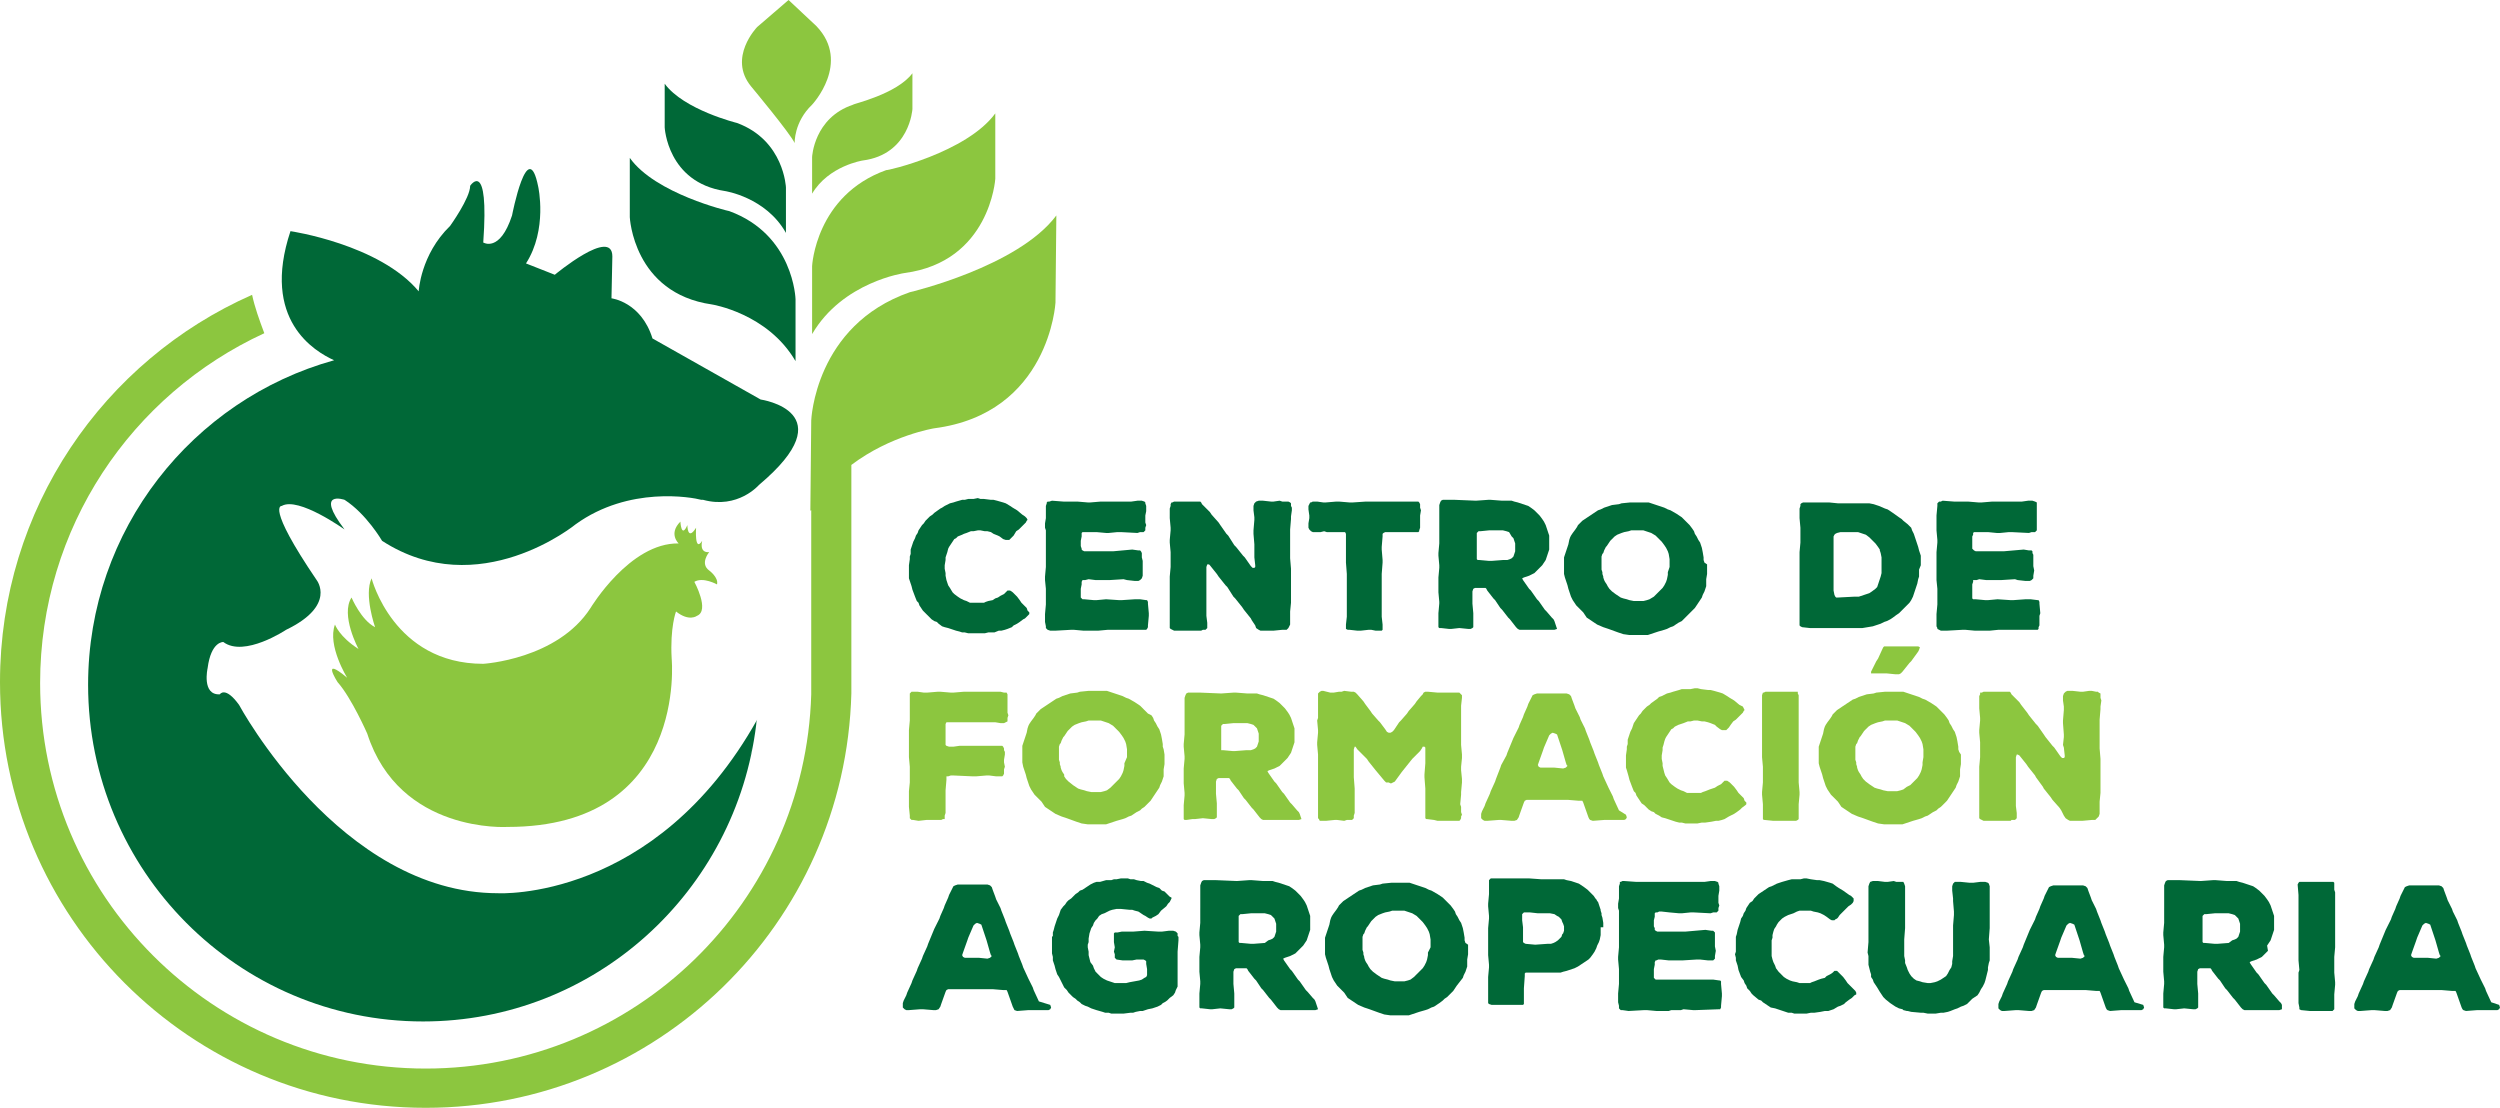 <?xml version="1.0" encoding="utf-8"?>
<!-- Generator: Adobe Illustrator 21.0.0, SVG Export Plug-In . SVG Version: 6.00 Build 0)  -->
<svg version="1.1" id="Layer_1" xmlns="http://www.w3.org/2000/svg" xmlns:xlink="http://www.w3.org/1999/xlink" x="0px" y="0px"
	 viewBox="0 0 286.6 127" style="enable-background:new 0 0 286.6 127;" xml:space="preserve">
<style type="text/css">
	.st0{clip-path:url(#SVGID_2_);fill:#006837;}
	.st1{clip-path:url(#SVGID_2_);fill:#8CC63F;}
</style>
<g>
	<defs>
		<rect id="SVGID_1_" y="0" width="286.6" height="127"/>
	</defs>
	<clipPath id="SVGID_2_">
		<use xlink:href="#SVGID_1_"  style="overflow:visible;"/>
	</clipPath>
	<path class="st0" d="M76.2,9.6l0,5c0,0,0.3,6.3,6.9,7.3c0,0,4.7,0.7,7,4.8l0-5.2c0,0-0.2-5.4-5.6-7.4C84.5,14.1,78.4,12.6,76.2,9.6
		"/>
	<path class="st1" d="M104.6,8.4l0,4.1c0,0-0.3,5.2-5.7,5.9c0,0-3.9,0.6-5.8,3.8l0-4.2c0,0,0.2-4.5,4.7-6
		C97.8,11.9,102.8,10.8,104.6,8.4"/>
	<path class="st1" d="M114.1,13l0,7.5c0,0-0.6,9.5-10.4,10.8c0,0-7.1,1-10.6,7l0-7.8c0,0,0.4-8.1,8.5-11
		C101.6,19.6,110.8,17.5,114.1,13"/>
	<path class="st0" d="M72.2,18.1l0,6.8c0,0,0.4,8.7,9.4,10c0,0,6.4,1,9.6,6.5l0-7.1c0,0-0.2-7.4-7.6-10.1
		C83.5,24.2,75.1,22.2,72.2,18.1"/>
	<path class="st1" d="M91.1,16.4c0,0-0.1-2.4,2-4.4c0,0,4.5-4.8,0.5-9l-3.2-3l-3.6,3.1c0,0-3.4,3.5-0.7,6.8
		C86.1,9.9,90.6,15.3,91.1,16.4"/>
	<polygon class="st0" points="118,70.4 117.9,70.5 117.5,70.9 117.3,71 116.9,71.3 116.6,71.5 116.2,71.7 116,71.9 115.5,72.1 
		115.2,72.2 114.8,72.3 114.5,72.3 114,72.5 113.3,72.5 112.9,72.6 112.4,72.6 111.3,72.6 111,72.6 110.6,72.5 110.3,72.5 110,72.4 
		109.6,72.3 108.7,72 108.3,71.9 108,71.8 107.6,71.5 107.4,71.3 107.1,71.2 106.8,71 106.3,70.5 106.1,70.3 105.8,70 105.6,69.7 
		105.4,69.4 105.3,69.1 105.1,68.9 104.9,68.4 104.6,67.6 104.5,67.2 104.3,66.6 104.2,66.3 104.2,65.8 104.2,65.5 104.2,65.1 
		104.2,64.8 104.3,64.1 104.3,63.8 104.4,63.5 104.4,63 104.5,62.7 104.6,62.4 104.7,62.1 104.9,61.7 105,61.4 105.2,61.1 
		105.3,60.8 105.5,60.5 105.7,60.2 105.9,60 106.1,59.7 106.4,59.4 106.6,59.2 106.9,59 107.1,58.8 107.8,58.3 108,58.2 108.3,58 
		108.9,57.7 109.3,57.6 109.6,57.5 110.3,57.3 110.6,57.3 111,57.2 111.6,57.2 112.1,57.1 112.4,57.2 112.8,57.2 113.6,57.3 
		113.9,57.3 114.3,57.4 115,57.6 115.3,57.7 115.8,58 116.1,58.2 116.6,58.5 117.2,59 117.5,59.2 117.6,59.3 117.7,59.4 117.8,59.6 
		117.7,59.7 117.6,59.9 117.4,60.1 117.2,60.3 117,60.5 116.8,60.7 116.5,60.9 116.2,61.4 116,61.6 115.9,61.7 115.7,61.9 
		115.5,61.9 115.4,61.9 115.3,61.9 115,61.8 114.6,61.5 114.4,61.4 113.9,61.2 113.6,61 113.2,60.9 112.9,60.9 112.4,60.8 
		112.1,60.8 111.6,60.9 111.3,60.9 110.8,61.1 110.5,61.2 110.3,61.3 109.8,61.5 109.6,61.7 109.4,61.8 109.2,62.1 109,62.4 
		108.8,62.7 108.7,62.9 108.6,63.3 108.5,63.6 108.4,63.9 108.4,64.2 108.3,64.8 108.3,65.2 108.4,65.7 108.4,66 108.5,66.5 
		108.6,66.8 108.7,67.1 108.9,67.4 109.2,67.9 109.4,68.1 109.8,68.4 110.1,68.6 110.5,68.8 110.8,68.9 111.2,69.1 111.6,69.1 
		112.1,69.1 112.5,69.1 112.8,69.1 113,69 113.3,68.9 113.8,68.8 114.1,68.6 114.4,68.5 114.7,68.3 115.1,68.1 115.3,67.9 
		115.5,67.7 115.7,67.7 115.8,67.7 116.1,67.9 116.3,68.1 116.4,68.2 116.6,68.4 116.9,68.8 117.1,69.1 117.7,69.7 117.8,70 
		117.9,70.1 118,70.2 	"/>
	<polygon class="st0" points="131.7,70.3 131.7,70.6 131.6,71.7 131.6,71.9 131.5,72.1 131.4,72.2 128.7,72.2 128.4,72.2 
		127.3,72.2 127,72.2 125.9,72.3 125.6,72.3 124.2,72.3 123.1,72.2 122.8,72.2 121,72.3 120.4,72.3 120.1,72.2 120,72.1 119.9,72 
		119.9,71.8 119.8,71.3 119.8,71 119.8,70.7 119.8,70.4 119.9,69.3 119.9,68.9 119.9,67.9 119.9,67.5 119.8,66.5 119.8,66.1 
		119.9,65 119.9,63.3 119.9,62.2 119.9,61.9 119.9,60.8 119.8,60.5 119.8,60 119.9,59.4 119.9,59.1 119.9,58 120,57.7 120,57.6 
		120.1,57.5 120.3,57.5 120.6,57.4 121.9,57.5 123.1,57.5 123.5,57.5 124.7,57.6 125,57.6 126.2,57.5 126.6,57.5 129.3,57.5 
		129.7,57.5 130.4,57.4 130.9,57.4 131.2,57.5 131.3,57.6 131.3,57.7 131.4,58 131.4,58.6 131.3,59.1 131.3,59.4 131.3,59.9 
		131.4,60.2 131.3,60.5 131.3,60.8 131.2,60.9 131.1,61 130.9,61 130.7,61 130.4,61.1 128.5,61 128.1,61 127.1,61.1 126.8,61.1 
		125.7,61 124.8,61 124.5,61 124.3,61 124.1,61 124,61.1 124,61.3 124,61.5 123.9,62 123.9,62.3 123.9,62.6 124,62.9 124,63 
		124.1,63.1 124.3,63.2 125,63.2 125.6,63.2 127.6,63.2 129.8,63 130.5,63.1 130.7,63.1 130.8,63.2 130.9,63.4 130.9,63.6 
		130.9,63.9 131,64.3 131,64.9 131,65.4 131,66 130.9,66.3 130.8,66.4 130.7,66.5 130.5,66.6 130.1,66.6 129.2,66.5 128.8,66.4 
		127.2,66.5 125.9,66.5 125.6,66.5 124.8,66.4 124.4,66.5 124.2,66.5 124.1,66.5 124,66.7 124,67 123.9,67.5 123.9,67.8 123.9,68.3 
		123.9,68.5 124,68.6 124.1,68.7 124.3,68.7 125.4,68.8 125.7,68.8 126.8,68.7 128.3,68.8 128.6,68.8 130.1,68.7 130.4,68.7 
		130.7,68.7 131.4,68.8 131.5,68.8 131.6,69 131.6,69.2 	"/>
	<polygon class="st0" points="147.9,60.7 147.9,61 147.9,64 148,65.2 148,65.6 148,68.2 148,68.6 148,68.8 148,69.1 147.9,70.1 
		147.9,71.3 147.9,71.6 147.8,71.8 147.7,72 147.5,72.2 147.3,72.2 147,72.2 146,72.3 145.6,72.3 145.1,72.3 144.8,72.3 144.5,72.3 
		144.3,72.2 144,72 143.9,71.7 143.5,71.1 143.4,70.9 142.6,69.9 142.4,69.6 141.6,68.6 141.4,68.4 140.7,67.3 140.5,67.1 
		139.7,66.1 139.5,65.8 138.7,64.8 138.6,64.7 138.4,64.7 138.3,65 138.3,66 138.3,66.3 138.3,67.4 138.3,67.7 138.3,68.8 
		138.3,69.1 138.3,70.3 138.3,70.6 138.4,71.4 138.4,71.8 138.4,72 138.2,72.2 138.1,72.2 137.9,72.2 137.7,72.3 137.3,72.3 
		136.4,72.3 136.1,72.3 135.2,72.3 134.9,72.3 134.6,72.3 134.4,72.2 134.2,72.1 134.1,72 134.1,71.8 134.1,71.7 134.1,71.3 
		134.1,70.7 134.1,70.3 134.1,69.3 134.1,68.9 134.1,66.5 134.1,66.1 134.2,65 134.2,64.7 134.2,63.3 134.1,62.2 134.1,61.9 
		134.2,60.8 134.2,60.5 134.1,59.4 134.1,59.1 134.1,58.6 134.1,58.3 134.2,58 134.2,57.8 134.3,57.6 134.4,57.6 134.6,57.5 
		135.2,57.5 135.8,57.5 137.4,57.5 137.6,57.5 137.7,57.6 137.8,57.8 138.7,58.7 138.9,59 139.7,59.9 139.9,60.2 140.6,61.2 
		140.8,61.4 141.5,62.5 141.7,62.7 142.5,63.7 142.7,63.9 143.4,64.9 143.6,65.1 143.8,65.1 143.9,65 143.9,64.8 143.8,63.9 
		143.8,63.6 143.8,62.7 143.8,62.4 143.7,61.2 143.7,60.8 143.8,59.6 143.8,59.3 143.7,58.5 143.7,58 143.8,57.7 143.9,57.6 
		144,57.5 144.3,57.4 144.4,57.4 144.8,57.4 145.7,57.5 146,57.5 146.7,57.4 147,57.5 147.5,57.5 147.7,57.5 147.9,57.6 148,57.7 
		148,58 148.1,58.2 148.1,58.5 148,59.2 148,59.5 	"/>
	<polygon class="st0" points="162.8,59.1 162.8,59.4 162.8,60 162.8,60.4 162.8,60.5 162.7,60.8 162.7,60.9 162.6,61 162.3,61 
		162,61 161.4,61 161.1,61 160.1,61 159.8,61 159.3,61 159,61 158.8,61 158.6,61.1 158.5,61.2 158.5,61.5 158.4,62.7 158.4,63 
		158.5,64.2 158.5,64.5 158.4,65.8 158.4,66.1 158.4,67.3 158.4,69.2 158.4,70.4 158.4,70.7 158.5,71.6 158.5,71.9 158.5,72.2 
		158.4,72.3 158.1,72.3 157.7,72.3 157.2,72.2 156.9,72.2 156,72.3 155.6,72.3 154.7,72.2 154.5,72.2 154.3,72.1 154.3,71.9 
		154.3,71.6 154.4,70.7 154.4,70.4 154.4,68.8 154.4,67.6 154.4,67.3 154.4,66.1 154.4,65.8 154.3,64.5 154.3,64.2 154.3,62.7 
		154.3,61.5 154.3,61.2 154.2,61 154,61 153.7,61 153.1,61 152.7,61 152.1,61 151.8,60.9 151.4,61 151,61 150.7,61 150.5,61 
		150.3,60.9 150.2,60.8 150.1,60.7 150,60.5 150,60.4 150,60 150.1,59.4 150.1,59.1 150,58.4 150,58 150.1,57.8 150.2,57.6 
		150.3,57.6 150.5,57.5 151,57.5 151.7,57.6 152,57.6 153.2,57.5 153.5,57.5 154.7,57.6 155.1,57.6 156.6,57.5 157.8,57.5 
		158.1,57.5 159.6,57.5 161.1,57.5 161.8,57.5 162.2,57.5 162.3,57.5 162.6,57.5 162.7,57.6 162.8,57.8 162.8,58 162.8,58.2 
		162.9,58.5 	"/>
	<path class="st0" d="M178.5,72.1l-0.3,0.1h-1.4l-1.1,0h-0.3l-0.9,0h-0.3l-0.2-0.1l-0.2-0.2l-0.7-0.9l-0.2-0.2l-0.7-0.9l-0.2-0.2
		l-0.6-0.9l-0.2-0.2l-0.7-0.9l-0.1-0.2l-0.1-0.1l-0.2,0l-0.7,0l-0.3,0l-0.2,0.1l-0.1,0.3l0,1.1l0,0.3l0.1,1.1l0,0.3l0,0.5v0.3l0,0.3
		l0,0.2l-0.1,0.1l-0.2,0.1h-0.3l-1-0.1l-0.9,0.1h-0.3l-0.9-0.1l-0.2,0l-0.1-0.1l0-0.2l0-0.3l0-0.3l0-0.5l0-0.3l0.1-1.1V69l-0.1-1.1
		l0-0.3l0-1.1v-0.3l0.1-1.1v-0.3l-0.1-1.1v-0.3l0.1-1.1v-0.3l0-1.1v-0.3l0-1.1V59l0-0.7l0-0.3l0-0.1l0.1-0.3l0.1-0.2l0.2-0.1l0.2,0
		l0.3,0l0.9,0l2.4,0.1l1.4-0.1h0.3l1.3,0.1h0.8l0.3,0l0.3,0.1l0.4,0.1l0.3,0.1l0.3,0.1l0.3,0.1l0.3,0.1l0.3,0.2l0.4,0.3l0.2,0.2
		l0.2,0.2l0.2,0.2l0.3,0.4l0.2,0.3l0.2,0.4l0.1,0.3l0.1,0.3l0.1,0.3l0.1,0.3l0,0.3l0,0.4v0.3l0,0.3l0,0.3l-0.1,0.3l-0.1,0.3
		l-0.1,0.3l-0.1,0.3l-0.2,0.3l-0.2,0.3l-0.2,0.2l-0.2,0.2l-0.3,0.3l-0.2,0.2l-0.4,0.2l-0.2,0.1l-0.3,0.1l-0.3,0.1l-0.2,0.1l0.1,0.2
		l0.7,1l0.2,0.2l0.7,1l0.2,0.2l0.7,1l0.2,0.2l0.6,0.7l0.2,0.2l0.1,0.2L178.5,72.1z M172.8,64.2l0.3-0.1l0.2-0.1l0.2-0.2l0.1-0.3
		l0.1-0.3l0-0.3l0-0.3l0-0.3l-0.1-0.3l-0.1-0.3l-0.2-0.2L173,61l-0.3-0.1l-0.4-0.1l-0.3,0l-1,0h-0.3l-1,0.1l-0.2,0l-0.1,0.1
		l-0.1,0.1l0,0.2l0,0.5l0,0.3l0,0.3l0,0.3l0,1.1l0,0.2l0,0.1l0.1,0.1l0.2,0l1.1,0.1h0.3l1.3-0.1L172.8,64.2z"/>
	<path class="st0" d="M195.7,64.7l0,0.3l0,0.5l0,0.3l-0.1,0.6l0,0.5l0,0.3l-0.1,0.3l-0.1,0.3l-0.2,0.4l-0.1,0.3l-0.6,0.9l-0.2,0.3
		L194,70l-0.2,0.2l-0.3,0.3l-0.2,0.2L193,71l-0.2,0.2l-0.4,0.2l-0.3,0.2l-0.3,0.2l-0.3,0.1l-0.4,0.2l-0.3,0.1l-0.7,0.2l-0.3,0.1
		l-0.3,0.1l-0.3,0.1l-0.3,0.1l-0.3,0h-1.1l-0.7,0l-0.7-0.1l-0.3-0.1l-0.3-0.1l-1.1-0.4l-0.3-0.1l-0.3-0.1l-0.7-0.3l-0.3-0.2
		l-0.3-0.2l-0.3-0.2l-0.3-0.2l-0.2-0.3l-0.2-0.3l-0.6-0.6l-0.2-0.2l-0.2-0.3l-0.2-0.3l-0.2-0.4l-0.3-0.9l-0.1-0.4l-0.1-0.3l-0.1-0.3
		l-0.1-0.3l-0.1-0.4l0-0.3l0-0.3v-0.3l0-0.3l0-0.4l0-0.3l0.1-0.3l0.1-0.3l0.1-0.3l0.1-0.3l0.1-0.3l0.1-0.5l0.1-0.3l0.1-0.2l0.2-0.3
		l0.3-0.4l0.2-0.3l0.1-0.2l0.2-0.2l0.3-0.3l0.3-0.2l0.3-0.2l0.6-0.4l0.3-0.2l0.3-0.2l0.3-0.1l0.4-0.2l0.3-0.1l0.3-0.1l0.3-0.1
		l0.8-0.1l0.3-0.1l1-0.1l0.7,0l0.6,0l0.5,0l0.3,0l0.3,0.1l0.3,0.1l0.3,0.1l0.3,0.1l0.3,0.1l0.3,0.1l0.4,0.2l0.3,0.1l0.7,0.4l0.3,0.2
		l0.3,0.2l0.3,0.3l0.2,0.2l0.2,0.2l0.2,0.2l0.3,0.4l0.2,0.3l0.1,0.3l0.2,0.3l0.2,0.4l0.2,0.3l0.1,0.3l0.1,0.3l0.1,0.5l0.1,0.6l0,0.3
		l0.1,0.3L195.7,64.7z M191.4,65v-0.3l0-0.3l0-0.3l-0.1-0.6l-0.1-0.3l-0.2-0.4l-0.2-0.3l-0.3-0.4l-0.2-0.2l-0.3-0.3l-0.2-0.2
		l-0.5-0.3l-0.3-0.1l-0.3-0.1l-0.3-0.1l-0.7,0l-0.3,0l-0.4,0l-0.3,0.1l-0.5,0.1l-0.3,0.1l-0.5,0.2l-0.3,0.2l-0.3,0.3l-0.2,0.2
		l-0.2,0.3l-0.2,0.3l-0.1,0.1l-0.2,0.4l-0.1,0.3l-0.1,0.1l-0.1,0.3l0,0.3l0,0.3l0,0.3V65l0,0.3l0.1,0.3l0,0.2l0.1,0.3l0,0.1l0.1,0.3
		l0.1,0.2l0.2,0.3l0.1,0.2l0.2,0.3l0.1,0.1l0.2,0.2l0.4,0.3l0.3,0.2l0.3,0.2l0.3,0.1l0.4,0.1l0.3,0.1l0.5,0.1l0.3,0l0.5,0l0.3,0
		l0.4-0.1l0.3-0.1l0.5-0.3l0.2-0.2l0.3-0.3l0.2-0.2l0.3-0.3l0.2-0.3l0.2-0.4l0.1-0.3l0.1-0.5l0-0.3L191.4,65z"/>
	<path class="st0" d="M220,65.3l0,0.3l0,0.5l-0.1,0.3l-0.1,0.5l-0.1,0.3l-0.1,0.3l-0.1,0.3l-0.1,0.3l-0.1,0.3l-0.2,0.4l-0.2,0.3
		l-0.3,0.3l-0.2,0.2l-0.3,0.3l-0.4,0.4l-0.3,0.2l-0.4,0.3l-0.3,0.2l-0.4,0.2l-0.3,0.1l-0.4,0.2l-0.3,0.1l-0.3,0.1l-0.3,0.1l-1.2,0.2
		l-0.3,0l-0.4,0h-0.3l-0.7,0l-0.5,0h-0.3l-0.7,0l-0.5,0l-0.3,0l-0.3,0h-1.4l-0.3,0l-0.9-0.1l-0.2-0.1l-0.1-0.1l0-0.2l0-0.3l0-0.2
		l0-0.6v-0.3l0-0.5v-0.3l0-0.3v-0.3l0-1.1v-0.3l0-1.1l0-0.3l0-0.4l0-0.3l0-0.3v-0.3l0-0.5l0-0.3v-0.2l0-0.3l0.1-1.1v-0.3l0-1.1v-0.3
		l-0.1-1.1v-0.8l0-0.3l0.1-0.3l0-0.2l0.1-0.1l0.2-0.1l0.3,0l0.3,0l0.3,0l1.8,0h0.3l1,0.1l0.2,0h0.4l0.9,0l0.3,0h0.3l0.5,0l0.7,0
		l0.3,0l0.5,0.1l0.3,0.1l0.3,0.1l0.7,0.3l0.3,0.1l0.3,0.2l0.3,0.2l0.7,0.5l0.3,0.2l0.2,0.2l0.5,0.4l0.2,0.2l0.2,0.2l0.1,0.3l0.2,0.4
		l0.1,0.3l0.1,0.3l0.1,0.3l0.1,0.3l0.1,0.3l0.1,0.4l0.1,0.3l0.1,0.3l0,0.3l0,0.5l0,0.3L220,65.3z M215.3,67l0.1-0.3l0.1-0.3l0.1-0.3
		l0.1-0.4l0-0.3l0-0.5v-0.7l0-0.3l-0.1-0.5l-0.1-0.3l0-0.1l-0.2-0.3l-0.3-0.4l-0.1-0.1l-0.2-0.2l-0.2-0.2l-0.2-0.2l-0.4-0.3
		l-0.3-0.1l-0.3-0.1L213,61l-0.5,0l-0.3,0h-0.5l-0.4,0l-0.3,0l-0.4,0.1l-0.2,0.1l-0.1,0.1l-0.1,0.2l0,0.2l0,0.3l0,0.6l0,0.3l0,0.4
		l0,0.3l0,0.3v0.3l0,0.4v1l0,0.3l0,0.3l0,0.4v0.3l0,0.5l0,0.3l0.1,0.5l0.1,0.2l0.1,0.1l0.2,0l1.9-0.1l0.5,0l0.3-0.1l0.3-0.1l0.3-0.1
		l0.3-0.1l0.3-0.2l0.4-0.3l0.2-0.2L215.3,67z"/>
	<polygon class="st0" points="233.9,70.3 233.8,70.6 233.8,71.7 233.7,71.9 233.7,72.1 233.6,72.2 230.9,72.2 230.6,72.2 
		229.5,72.2 229.1,72.2 228.1,72.3 227.8,72.3 226.4,72.3 225.3,72.2 225,72.2 223.2,72.3 222.5,72.3 222.3,72.2 222.1,72.1 
		222.1,72 222,71.8 222,71.3 222,71 222,70.7 222,70.4 222.1,69.3 222.1,68.9 222.1,67.9 222.1,67.5 222,66.5 222,66.1 222,65 
		222,63.3 222.1,62.2 222.1,61.9 222,60.8 222,60.5 222,60 222,59.4 222,59.1 222.1,58 222.1,57.7 222.2,57.6 222.3,57.5 
		222.5,57.5 222.7,57.4 224,57.5 225.3,57.5 225.6,57.5 226.8,57.6 227.2,57.6 228.4,57.5 228.7,57.5 231.5,57.5 231.8,57.5 
		232.5,57.4 233,57.4 233.3,57.5 233.5,57.6 233.5,57.7 233.5,58 233.5,58.6 233.5,59.1 233.5,59.4 233.5,59.9 233.5,60.2 
		233.5,60.5 233.5,60.8 233.4,60.9 233.3,61 233,61 232.9,61 232.6,61.1 230.6,61 230.3,61 229.3,61.1 228.9,61.1 227.9,61 227,61 
		226.7,61 226.5,61 226.3,61 226.2,61.1 226.2,61.3 226.1,61.5 226.1,62 226.1,62.3 226.1,62.6 226.1,62.9 226.2,63 226.3,63.1 
		226.5,63.2 227.1,63.2 227.8,63.2 229.7,63.2 232,63 232.6,63.1 232.9,63.1 233,63.2 233,63.4 233.1,63.6 233.1,63.9 233.1,64.3 
		233.1,64.9 233.2,65.4 233.1,66 233.1,66.3 233,66.4 232.9,66.5 232.7,66.6 232.2,66.6 231.3,66.5 231,66.4 229.4,66.5 228.1,66.5 
		227.7,66.5 226.9,66.4 226.6,66.5 226.3,66.5 226.2,66.5 226.2,66.7 226.1,67 226.1,67.5 226.1,67.8 226.1,68.3 226.1,68.5 
		226.1,68.6 226.2,68.7 226.5,68.7 227.6,68.8 227.9,68.8 229,68.7 230.5,68.8 230.8,68.8 232.2,68.7 232.5,68.7 232.8,68.7 
		233.6,68.8 233.7,68.8 233.8,69 233.8,69.2 	"/>
	<polygon class="st1" points="115.5,81.7 115.6,82 115.5,82.3 115.5,82.6 115.5,82.7 115.3,82.8 115.1,82.9 114.7,82.9 114.1,82.8 
		113.7,82.8 112.4,82.8 110.1,82.8 109.2,82.8 108.7,82.8 108.5,82.8 108.4,83 108.4,83.3 108.4,85.1 108.4,85.3 108.4,85.4 
		108.5,85.5 108.8,85.6 109.3,85.6 110,85.5 110.3,85.5 111.5,85.5 113.1,85.5 113.4,85.5 114.2,85.5 114.7,85.5 114.9,85.5 
		115,85.6 115.1,85.8 115.1,86 115.2,86.2 115.2,86.5 115.1,87.1 115.1,87.4 115.2,87.9 115.1,88.2 115.1,88.5 115.1,88.7 115,88.9 
		114.9,89 114.7,89 114.2,89 113.4,88.9 113.1,88.9 111.9,89 111.5,89 109.3,88.9 109,88.9 108.7,89 108.5,89 108.5,89.2 
		108.5,89.4 108.4,90.6 108.4,90.9 108.4,92.1 108.4,92.4 108.4,92.8 108.4,93.2 108.3,93.5 108.3,93.8 108.3,93.9 108.1,93.9 
		107.9,94 107.6,94 107.2,94 106.5,94 106.2,94 105.3,94.1 104.7,94 104.5,94 104.4,93.9 104.3,93.8 104.3,93.5 104.2,92.5 
		104.2,92.1 104.2,91.1 104.2,90.7 104.3,89.7 104.3,89.3 104.3,88.2 104.3,87.9 104.2,86.8 104.2,86.5 104.2,85.4 104.2,83.7 
		104.3,82.6 104.3,80.9 104.3,79.8 104.3,79.5 104.4,79.4 104.5,79.3 104.7,79.3 105.2,79.3 105.9,79.4 106.3,79.4 107.5,79.3 
		107.8,79.3 109,79.4 109.3,79.4 110.5,79.3 110.8,79.3 112,79.3 112.4,79.3 113.6,79.3 113.9,79.3 114.4,79.3 114.7,79.3 
		115.1,79.4 115.3,79.4 115.4,79.4 115.5,79.6 115.5,79.8 115.5,80 115.5,80.3 115.5,80.9 115.5,81.2 	"/>
	<path class="st1" d="M133.5,86.5l0,0.3l0,0.5l0,0.3l-0.1,0.6l0,0.5l0,0.3l-0.1,0.3l-0.1,0.3l-0.2,0.4l-0.1,0.3l-0.6,0.9l-0.2,0.3
		l-0.2,0.3l-0.2,0.2l-0.3,0.3l-0.2,0.2l-0.3,0.2l-0.2,0.2l-0.4,0.2l-0.3,0.2l-0.3,0.2l-0.3,0.1l-0.4,0.2l-0.3,0.1l-0.7,0.2l-0.3,0.1
		l-0.3,0.1l-0.3,0.1l-0.3,0.1l-0.3,0h-1.1l-0.7,0l-0.7-0.1l-0.3-0.1l-0.3-0.1l-1.1-0.4l-0.3-0.1l-0.3-0.1l-0.7-0.3l-0.3-0.2
		l-0.3-0.2l-0.3-0.2l-0.3-0.2l-0.2-0.3l-0.2-0.3l-0.6-0.6l-0.2-0.2l-0.2-0.3l-0.2-0.3l-0.2-0.4l-0.3-0.9l-0.1-0.4l-0.1-0.3l-0.1-0.3
		l-0.1-0.3l-0.1-0.5l0-0.3l0-0.3v-0.3l0-0.3l0-0.4l0-0.3l0.1-0.3l0.1-0.3l0.1-0.3l0.1-0.3l0.1-0.3l0.1-0.5l0.1-0.3l0.1-0.2l0.2-0.3
		l0.3-0.4l0.2-0.3l0.1-0.2l0.2-0.2l0.3-0.3l0.3-0.2l0.3-0.2l0.6-0.4l0.3-0.2l0.3-0.2l0.3-0.1l0.4-0.2l0.3-0.1l0.3-0.1l0.3-0.1
		l0.8-0.1l0.3-0.1l1-0.1l0.7,0l0.6,0l0.5,0l0.3,0l0.3,0.1l0.3,0.1l0.3,0.1l0.3,0.1l0.3,0.1l0.3,0.1l0.4,0.2l0.3,0.1l0.7,0.4l0.3,0.2
		l0.3,0.2l0.3,0.3l0.2,0.2l0.2,0.2l0.2,0.2L132,82l0.2,0.3l0.1,0.3l0.2,0.3l0.2,0.4l0.2,0.3l0.1,0.3l0.1,0.3l0.1,0.5l0.1,0.6l0,0.3
		l0.1,0.3L133.5,86.5z M129.2,86.8v-0.3l0-0.3l0-0.3l-0.1-0.6l-0.1-0.3l-0.2-0.4l-0.2-0.3l-0.3-0.4l-0.2-0.2l-0.3-0.3l-0.2-0.2
		l-0.5-0.3l-0.3-0.1l-0.3-0.1l-0.3-0.1l-0.7,0l-0.3,0l-0.4,0l-0.3,0.1l-0.5,0.1l-0.3,0.1l-0.5,0.2l-0.3,0.2l-0.3,0.3l-0.2,0.2
		l-0.2,0.3l-0.2,0.3l-0.1,0.1l-0.2,0.4l-0.1,0.3l-0.1,0.1l-0.1,0.3l0,0.3l0,0.3l0,0.3v0.3l0,0.3l0.1,0.3l0,0.2l0.1,0.3l0,0.1
		l0.1,0.3l0.1,0.2l0.2,0.3L122,89l0.2,0.3l0.1,0.1l0.2,0.2L123,90l0.3,0.2l0.3,0.2l0.3,0.1l0.4,0.1l0.3,0.1l0.5,0.1l0.3,0l0.5,0
		l0.3,0l0.4-0.1l0.3-0.1l0.4-0.3l0.2-0.2l0.3-0.3l0.2-0.2l0.3-0.3l0.2-0.3l0.2-0.4l0.1-0.3l0.1-0.5l0-0.3L129.2,86.8z"/>
	<path class="st1" d="M149.2,93.9l-0.3,0.1h-1.4l-1.1,0H146l-0.9,0h-0.3l-0.2-0.1l-0.2-0.2l-0.7-0.9l-0.2-0.2l-0.7-0.9l-0.2-0.2
		l-0.6-0.9l-0.2-0.2l-0.7-0.9l-0.1-0.2l-0.1-0.1l-0.2,0l-0.7,0l-0.3,0l-0.2,0.1l-0.1,0.3l0,1.1l0,0.3l0.1,1.1l0,0.3l0,0.5v0.3l0,0.3
		l0,0.2l-0.1,0.1l-0.2,0.1h-0.3l-1-0.1l-0.9,0.1h-0.3L136,94l-0.2,0l-0.1-0.1l0-0.2l0-0.3l0-0.3l0-0.5l0-0.3l0.1-1.1v-0.3l-0.1-1.1
		l0-0.3l0-1.1v-0.3l0.1-1.1v-0.3l-0.1-1.1v-0.3l0.1-1.1v-0.3l0-1.1v-0.3l0-1.1v-0.3l0-0.7l0-0.3l0-0.1l0.1-0.3l0.1-0.2l0.2-0.1
		l0.2,0l0.3,0l0.9,0l2.4,0.1l1.4-0.1h0.3l1.3,0.1h0.8l0.3,0l0.3,0.1l0.4,0.1l0.3,0.1l0.3,0.1l0.3,0.1l0.3,0.1l0.3,0.2l0.4,0.3
		l0.2,0.2l0.2,0.2l0.2,0.2l0.3,0.4l0.2,0.3l0.2,0.4l0.1,0.3l0.1,0.3l0.1,0.3l0.1,0.3l0,0.3l0,0.4v0.3l0,0.3l0,0.3l-0.1,0.3l-0.1,0.3
		l-0.1,0.3l-0.1,0.3l-0.2,0.3l-0.2,0.3l-0.2,0.2l-0.2,0.2l-0.3,0.3l-0.2,0.2l-0.4,0.2l-0.2,0.1l-0.3,0.1l-0.3,0.1l-0.2,0.1l0.1,0.2
		l0.7,1l0.2,0.2l0.7,1l0.2,0.2l0.7,1l0.2,0.2l0.6,0.7l0.2,0.2l0.1,0.2L149.2,93.9z M143.4,86l0.3-0.1l0.2-0.1l0.2-0.2l0.1-0.3
		l0.1-0.3l0-0.3l0-0.3l0-0.3l-0.1-0.3l-0.1-0.3l-0.2-0.2l-0.2-0.2l-0.3-0.1l-0.4-0.1l-0.3,0l-1,0h-0.3l-1,0.1l-0.2,0l-0.1,0.1
		l-0.1,0.1l0,0.2l0,0.5l0,0.3l0,0.3l0,0.3l0,1.1l0,0.2l0,0.1L140,86l0.2,0l1.1,0.1h0.3l1.3-0.1L143.4,86z"/>
	<polygon class="st1" points="167.4,92.2 167.5,92.5 167.5,93.1 167.6,93.4 167.5,93.6 167.5,93.8 167.4,94 167.3,94.1 167.1,94.1 
		166.8,94.1 166.4,94.1 165.6,94.1 165.3,94.1 164.8,94.1 164.4,94 163.6,93.9 163.5,93.9 163.4,93.8 163.4,93.6 163.4,93.3 
		163.4,93 163.4,92.3 163.4,90.4 163.3,89.1 163.3,88.8 163.4,87.5 163.4,85.9 163.4,85.7 163.3,85.6 163.1,85.6 163,85.8 
		162.8,86.1 161.9,87 160.7,88.5 159.9,89.6 159.7,89.7 159.5,89.8 159.4,89.8 159.2,89.7 158.9,89.7 158.7,89.5 157.7,88.3 
		156.9,87.3 156.7,87 155.6,85.9 155.4,85.6 155.3,85.6 155.2,85.9 155.2,87.1 155.2,87.5 155.2,88.8 155.2,89.1 155.3,90.4 
		155.3,90.7 155.3,92 155.3,92.3 155.3,92.9 155.3,93.2 155.2,93.5 155.2,93.8 155.1,93.9 155,94 154.4,94 154.1,94.1 153.3,94 
		153,94 152,94.1 151.5,94.1 151.3,94.1 151.2,93.9 151.1,93.8 151.1,93.6 151.1,93.1 151.1,92.5 151.1,89.3 151.1,88.3 151.1,87.9 
		151.1,86.9 151.1,86.5 151,85.4 151,85.1 151.1,84 151.1,83.7 151,82.6 151.1,82.3 151.1,81.2 151.1,80.9 151.1,80.1 151.1,79.8 
		151.1,79.5 151.2,79.4 151.3,79.3 151.5,79.2 151.7,79.2 152.1,79.3 152.5,79.4 152.9,79.4 153.5,79.3 153.8,79.3 154.1,79.2 
		154.9,79.3 155.2,79.3 155.4,79.4 155.6,79.6 156.3,80.4 156.5,80.7 157.1,81.5 157.3,81.8 158,82.6 158.2,82.8 158.8,83.6 
		159,83.9 159.2,84 159.4,84 159.6,83.9 159.8,83.7 160.4,82.8 160.6,82.6 161.3,81.8 161.5,81.5 162.2,80.7 162.4,80.4 162.9,79.8 
		163.1,79.6 163.2,79.4 163.4,79.3 163.7,79.3 164.8,79.4 165.7,79.4 166.1,79.4 166.7,79.4 167,79.4 167.3,79.4 167.4,79.5 
		167.5,79.6 167.6,79.7 167.6,80 167.5,80.9 167.5,81.2 167.5,82.3 167.5,82.6 167.5,83.7 167.5,84 167.5,85.1 167.5,85.4 
		167.6,86.5 167.6,86.9 167.5,87.9 167.5,88.3 167.6,89.3 167.6,89.7 167.5,90.8 167.5,91.1 	"/>
	<path class="st1" d="M186.4,93.4l0.1,0.3l-0.1,0.2l-0.2,0.1l-0.3,0h-0.3l-0.5,0l-0.3,0h-0.9l-1.3,0.1l-0.3-0.1l-0.1-0.1l-0.1-0.2
		l-0.6-1.7l-0.1-0.2l-0.2,0l-0.2,0l-1.2-0.1h-0.3l-1.5,0l-1.2,0h-0.3l-0.3,0h-0.9l-0.3,0l-0.2,0.1l-0.1,0.2l-0.5,1.4l-0.1,0.3
		l-0.2,0.3l-0.3,0.1h-0.3l-1.2-0.1h-0.3l-1.3,0.1l-0.3,0l-0.2-0.1l-0.2-0.2l0-0.3l0-0.2l0.1-0.3l0.3-0.6l0.1-0.3l0.5-1.1l0.1-0.3
		l0.5-1.1l0.1-0.3L172,88l0.1-0.3l0.6-1.1l0.1-0.3l0.7-1.7l0.6-1.2l0.1-0.3l0.4-0.9l0.1-0.3l0.4-0.9l0.1-0.3l0.4-0.8l0.1-0.2
		l0.2-0.1l0.3-0.1l0.9,0h1.6l0.9,0l0.3,0.1l0.2,0.2l0.1,0.3l0.3,0.8l0.1,0.3l0.5,1l0.1,0.3l0.5,1l0.1,0.3l0.4,1l0.1,0.3l0.4,1
		l0.1,0.3l0.4,1l0.1,0.3l0.4,1l0.1,0.3l0.6,1.3l0.5,1l0.1,0.3l0.6,1.3L186.4,93.4z M179.6,87.7l-0.1-0.3l-0.4-1.4l-0.1-0.3l-0.4-1.2
		l-0.1-0.3l-0.2-0.1L178,84l-0.2,0.1l-0.2,0.2l-0.6,1.4l-0.1,0.3l-0.5,1.4l-0.1,0.3l0.1,0.2l0.2,0.1l0.3,0h1.3l1,0.1l0.3-0.1
		l0.2-0.2L179.6,87.7z"/>
	<polygon class="st1" points="200.2,92.2 200.1,92.3 199.7,92.6 199.5,92.8 199.1,93.1 198.8,93.3 198.4,93.5 198.2,93.6 
		197.7,93.9 197.4,94 197,94.1 196.7,94.1 196.2,94.2 195.5,94.3 195.1,94.3 194.6,94.4 193.5,94.4 193.2,94.4 192.8,94.3 
		192.5,94.3 192.1,94.2 191.8,94.1 190.9,93.8 190.5,93.7 190.2,93.5 189.8,93.3 189.6,93.1 189.3,93 189,92.8 188.5,92.3 
		188.2,92.1 188,91.8 187.8,91.5 187.6,91.2 187.5,90.9 187.3,90.7 187.1,90.2 186.8,89.4 186.7,89 186.5,88.3 186.4,88 186.4,87.6 
		186.4,87.3 186.4,86.9 186.4,86.6 186.5,85.9 186.5,85.6 186.6,85.3 186.6,84.8 186.7,84.5 186.8,84.2 186.9,83.9 187.1,83.5 
		187.2,83.2 187.3,82.9 187.5,82.6 187.7,82.3 187.9,82 188.1,81.8 188.3,81.5 188.6,81.2 188.8,81 189.1,80.8 189.3,80.6 190,80.1 
		190.2,79.9 190.5,79.8 191.1,79.5 191.5,79.4 191.8,79.3 192.5,79.1 192.8,79 193.2,79 193.8,79 194.3,78.9 194.6,78.9 195,79 
		195.8,79.1 196.1,79.1 196.5,79.2 197.2,79.4 197.5,79.5 198,79.8 198.3,80 198.8,80.3 199.4,80.8 199.6,80.9 199.8,81 199.9,81.2 
		200,81.4 199.9,81.5 199.8,81.7 199.6,81.9 199.4,82.1 199.2,82.3 199,82.5 198.7,82.7 198.4,83.1 198.2,83.4 198.1,83.5 
		197.9,83.7 197.7,83.7 197.6,83.7 197.4,83.7 197.2,83.6 196.8,83.3 196.6,83.1 196.1,82.9 195.8,82.8 195.4,82.7 195.1,82.7 
		194.6,82.6 194.2,82.6 193.8,82.7 193.5,82.7 193,82.9 192.7,83 192.4,83.1 192,83.3 191.8,83.5 191.6,83.6 191.4,83.9 191.2,84.2 
		191,84.5 190.9,84.7 190.8,85 190.7,85.4 190.6,85.7 190.6,86 190.5,86.6 190.5,87 190.6,87.5 190.6,87.8 190.7,88.2 190.8,88.6 
		190.9,88.9 191.1,89.2 191.4,89.7 191.6,89.9 192,90.2 192.3,90.4 192.7,90.6 193,90.7 193.4,90.9 193.8,90.9 194.2,90.9 
		194.7,90.9 195,90.9 195.2,90.8 195.5,90.7 196,90.5 196.3,90.4 196.6,90.3 196.9,90.1 197.3,89.9 197.5,89.7 197.7,89.5 
		197.9,89.5 198,89.5 198.3,89.7 198.5,89.9 198.6,90 198.8,90.2 199.1,90.6 199.3,90.9 199.9,91.5 200,91.8 200.1,91.9 200.2,92 	
		"/>
	<polygon class="st1" points="206.3,90.8 206.3,91.1 206.2,92.2 206.2,92.6 206.2,93.7 206.2,93.9 206.1,94 205.9,94.1 205.6,94.1 
		204.6,94.1 203.3,94.1 202.3,94 202.2,94 202.1,93.9 202.1,93.7 202.1,93.2 202.1,92.9 202.1,92.5 202.1,92.2 202,91.1 202,90.8 
		202.1,89.7 202.1,89.4 202.1,88.3 202.1,87.9 202,86.8 202,85.1 202,84 202,83.6 202,82.5 202,80.8 202,79.7 202.1,79.4 
		202.2,79.4 202.4,79.3 202.5,79.3 202.9,79.3 203.3,79.3 203.7,79.3 204.6,79.3 205.9,79.3 206.1,79.3 206.1,79.5 206.2,79.7 
		206.2,80.2 206.2,80.5 206.2,82.5 206.2,83.6 206.2,84 206.2,85.1 206.2,85.4 206.2,86.5 206.2,86.8 206.2,87.9 206.2,89.7 	"/>
	<path class="st1" d="M224.8,86.5l0,0.3l0,0.5l0,0.3l-0.1,0.6l0,0.5l0,0.3l-0.1,0.3l-0.1,0.3l-0.2,0.4l-0.1,0.3l-0.6,0.9l-0.2,0.3
		l-0.2,0.3l-0.2,0.2l-0.3,0.3l-0.2,0.2l-0.3,0.2l-0.2,0.2l-0.4,0.2l-0.3,0.2l-0.3,0.2l-0.3,0.1l-0.4,0.2l-0.3,0.1l-0.7,0.2l-0.3,0.1
		l-0.3,0.1l-0.3,0.1l-0.3,0.1l-0.3,0h-1.1l-0.7,0l-0.7-0.1l-0.3-0.1l-0.3-0.1l-1.1-0.4l-0.3-0.1l-0.3-0.1l-0.7-0.3l-0.3-0.2
		l-0.3-0.2l-0.3-0.2l-0.3-0.2l-0.2-0.3l-0.2-0.3l-0.6-0.6l-0.2-0.2l-0.2-0.3l-0.2-0.3l-0.2-0.4l-0.3-0.9l-0.1-0.4l-0.1-0.3l-0.1-0.3
		l-0.1-0.3l-0.1-0.4l0-0.3l0-0.3v-0.3l0-0.3l0-0.4l0-0.3l0.1-0.3l0.1-0.3l0.1-0.3l0.1-0.3l0.1-0.3l0.1-0.5l0.1-0.3l0.1-0.2l0.2-0.3
		l0.3-0.4l0.2-0.3l0.1-0.2l0.2-0.2l0.3-0.3l0.3-0.2l0.3-0.2l0.6-0.4l0.3-0.2l0.3-0.2l0.3-0.1l0.4-0.2l0.3-0.1l0.3-0.1l0.3-0.1
		l0.8-0.1l0.3-0.1l1-0.1l0.7,0l0.6,0l0.5,0l0.3,0l0.3,0.1l0.3,0.1l0.3,0.1l0.3,0.1l0.3,0.1l0.3,0.1l0.4,0.2l0.3,0.1l0.7,0.4l0.3,0.2
		l0.3,0.2l0.3,0.3l0.2,0.2l0.2,0.2l0.2,0.2l0.3,0.4l0.2,0.3l0.1,0.3l0.2,0.3l0.2,0.4l0.2,0.3l0.1,0.3l0.1,0.3l0.1,0.5l0.1,0.6l0,0.3
		l0.1,0.3L224.8,86.5z M220.5,86.8v-0.3l0-0.3l0-0.3l-0.1-0.6l-0.1-0.3l-0.2-0.4l-0.2-0.3l-0.3-0.4l-0.2-0.2l-0.3-0.3l-0.2-0.2
		l-0.5-0.3l-0.3-0.1l-0.3-0.1l-0.3-0.1l-0.7,0l-0.3,0l-0.4,0l-0.3,0.1l-0.5,0.1l-0.3,0.1l-0.5,0.2l-0.3,0.2l-0.3,0.3l-0.2,0.2
		l-0.2,0.3l-0.2,0.3l-0.1,0.1l-0.2,0.4l-0.1,0.3l-0.1,0.1l-0.1,0.3l0,0.3l0,0.3l0,0.3v0.3l0,0.3l0.1,0.3l0,0.2l0.1,0.3l0,0.1
		l0.1,0.3l0.1,0.2l0.2,0.3l0.1,0.2l0.2,0.3l0.1,0.1l0.2,0.2l0.4,0.3l0.3,0.2l0.3,0.2l0.3,0.1l0.4,0.1l0.3,0.1l0.5,0.1l0.3,0l0.5,0
		l0.3,0l0.4-0.1l0.3-0.1l0.4-0.3L219,90l0.3-0.3l0.2-0.2l0.3-0.3l0.2-0.3l0.2-0.4l0.1-0.3l0.1-0.5l0-0.3L220.5,86.8z M220,74.5
		l-0.1,0.2l-0.8,1.1l-0.2,0.2l-0.8,1l-0.2,0.2l-0.2,0.1l-0.2,0l-0.2,0l-1-0.1h-1.5l-0.2,0l-0.1,0l0-0.1v-0.1l0.6-1.2l0.2-0.3
		l0.5-1.1l0.1-0.2l0.1-0.1h0.2l0.2,0h0.3l0.5,0h0.3l1,0h0.3l0.5,0l0.6,0l0.2,0.1L220,74.5z"/>
	<polygon class="st1" points="240.7,82.5 240.7,82.8 240.7,85.8 240.8,87 240.8,87.3 240.8,90 240.8,90.4 240.8,90.5 240.8,90.9 
		240.7,91.9 240.7,93.1 240.7,93.3 240.6,93.6 240.4,93.8 240.2,94 240.1,94 239.8,94 238.7,94.1 238.4,94.1 237.9,94.1 237.6,94.1 
		237.3,94.1 237.1,94 236.8,93.8 236.6,93.5 236.3,92.9 236.1,92.6 235.3,91.7 235.1,91.4 234.3,90.4 234.2,90.2 233.4,89.1 
		233.3,88.9 232.5,87.9 232.3,87.6 231.5,86.6 231.3,86.5 231.2,86.5 231.1,86.8 231.1,87.8 231.1,88.1 231.1,89.1 231.1,89.5 
		231.1,90.6 231.1,90.9 231.1,92.1 231.1,92.4 231.2,93.2 231.2,93.5 231.2,93.8 231,94 230.9,94 230.6,94 230.5,94.1 230.1,94.1 
		229.2,94.1 228.9,94.1 228,94.1 227.7,94.1 227.4,94.1 227.2,94 227,93.9 226.9,93.8 226.9,93.6 226.9,93.4 226.9,93.1 226.9,92.5 
		226.9,92.1 226.9,91.1 226.9,90.7 226.9,88.2 226.9,87.9 227,86.8 227,86.5 227,85.1 226.9,84 226.9,83.7 227,82.6 227,82.3 
		226.9,81.2 226.9,80.9 226.9,80.4 226.9,80.1 226.9,79.8 227,79.6 227,79.4 227.2,79.4 227.4,79.3 228,79.3 228.6,79.3 230.1,79.3 
		230.4,79.3 230.5,79.4 230.6,79.6 231.5,80.5 231.7,80.8 232.4,81.7 232.6,82 233.4,83 233.6,83.2 234.3,84.2 234.5,84.5 
		235.3,85.5 235.5,85.7 236.2,86.7 236.4,86.9 236.6,86.9 236.7,86.8 236.7,86.6 236.6,85.7 236.5,85.4 236.6,84.5 236.6,84.2 
		236.5,82.9 236.5,82.6 236.6,81.4 236.6,81 236.5,80.3 236.5,79.8 236.6,79.5 236.7,79.4 236.8,79.3 237,79.2 237.2,79.2 
		237.6,79.2 238.5,79.3 238.8,79.3 239.5,79.2 239.8,79.2 240.3,79.3 240.5,79.3 240.6,79.4 240.8,79.5 240.8,79.8 240.8,80 
		240.9,80.3 240.8,81 240.8,81.3 	"/>
	<path class="st0" d="M120.4,115.2l0.1,0.3l-0.1,0.2l-0.2,0.1l-0.3,0h-0.3l-0.5,0l-0.3,0h-0.9l-1.3,0.1l-0.3-0.1l-0.1-0.2l-0.1-0.2
		l-0.6-1.7l-0.1-0.2l-0.2,0l-0.2,0l-1.2-0.1h-0.3l-1.5,0l-1.2,0h-0.3l-0.3,0H109l-0.3,0l-0.2,0.1l-0.1,0.2l-0.5,1.4l-0.1,0.3
		l-0.2,0.3l-0.3,0.1l-0.3,0l-1.2-0.1h-0.3l-1.3,0.1l-0.3,0l-0.2-0.1l-0.2-0.2l0-0.3l0-0.2l0.1-0.3l0.3-0.6l0.1-0.3l0.5-1.1l0.1-0.3
		l0.5-1.1l0.1-0.3l0.5-1.1l0.1-0.3l0.5-1.1l0.1-0.3l0.7-1.7l0.6-1.2l0.1-0.3l0.4-0.9l0.1-0.3l0.4-0.9l0.1-0.3l0.4-0.8l0.1-0.2
		l0.2-0.1l0.3-0.1l0.9,0h1.6l0.9,0l0.3,0.1l0.2,0.2l0.1,0.3l0.3,0.8l0.1,0.3l0.5,1l0.1,0.3l0.4,1l0.1,0.3l0.4,1l0.1,0.3l0.4,1
		l0.1,0.3l0.4,1l0.1,0.3l0.4,1l0.1,0.3l0.6,1.3l0.5,1l0.1,0.3l0.6,1.3L120.4,115.2z M113.6,109.5l-0.1-0.3l-0.4-1.4l-0.1-0.3
		l-0.4-1.2l-0.1-0.3l-0.2-0.1l-0.3-0.1l-0.2,0.1l-0.2,0.2l-0.6,1.4l-0.1,0.3l-0.5,1.4l-0.1,0.3l0.1,0.2l0.2,0.1l0.3,0h1.3l1,0.1
		l0.3-0.1l0.2-0.2L113.6,109.5z"/>
	<polygon class="st0" points="135.1,107.4 135.1,107.8 135,109.1 135,111 135,111.9 135,113.1 134.9,113.3 134.8,113.5 134.7,113.8 
		134.5,114.1 134.1,114.4 133.9,114.6 133.8,114.7 133.5,114.9 133.3,115 133.1,115.2 132.7,115.4 132.4,115.5 132.1,115.6 
		131.6,115.7 131.3,115.8 131,115.9 130.7,115.9 130.2,116 129.9,116.1 129.6,116.1 128.8,116.2 128.5,116.2 127.9,116.2 
		127.4,116.2 127.1,116.1 126.7,116.1 126.4,116 125.7,115.8 125.4,115.7 125.1,115.6 124.7,115.4 124.4,115.3 124,115.1 
		123.8,114.9 123.5,114.7 123.3,114.5 123,114.3 122.8,114.1 122.5,113.8 122.3,113.5 122,113.2 121.9,113 121.4,112 121.2,111.7 
		121.1,111.4 121,111.1 120.9,110.7 120.8,110.4 120.7,110.1 120.7,109.7 120.6,109.3 120.6,109 120.6,108.6 120.6,108.3 
		120.6,107.4 120.7,107.3 120.7,106.9 120.8,106.6 120.9,106.2 121,105.9 121.1,105.6 121.2,105.3 121.4,104.9 121.5,104.6 
		121.6,104.3 121.9,103.9 122.1,103.7 122.3,103.4 122.5,103.2 122.8,103 123.3,102.5 123.6,102.3 123.8,102.1 124.1,102 
		124.7,101.6 125,101.4 125.4,101.2 125.7,101.1 126.1,101.1 126.8,100.9 127.4,100.9 127.7,100.8 128,100.8 128.5,100.7 
		128.8,100.7 129.3,100.7 129.6,100.8 130,100.8 130.3,100.9 130.8,101 131.1,101 131.5,101.2 131.8,101.3 132.6,101.7 132.9,101.8 
		133.1,102 133.2,102.1 133.5,102.2 133.7,102.4 133.8,102.5 134,102.7 134.1,102.8 134.3,102.9 134.3,103 134.2,103.2 134.1,103.4 
		133.9,103.6 133.7,103.9 133.1,104.4 132.8,104.8 132.5,105 132.3,105.1 132.1,105.2 132,105.3 131.8,105.3 131.6,105.2 131.3,105 
		131.1,104.9 130.8,104.7 130.5,104.5 130.1,104.4 129.8,104.3 129.5,104.3 128.5,104.2 128.4,104.2 128,104.2 127.5,104.3 
		127.2,104.4 126.6,104.7 126.3,104.8 126,105 125.8,105.3 125.6,105.5 125.4,105.8 125.3,106.1 125.1,106.4 125,106.7 124.9,107 
		124.8,107.6 124.8,108 124.7,108.3 124.7,108.6 124.8,109.1 124.8,109.5 124.9,109.9 125,110.3 125.3,110.7 125.4,111 125.6,111.4 
		125.8,111.6 126.2,112 126.5,112.2 126.9,112.4 127.2,112.5 127.8,112.7 128.1,112.7 128.5,112.7 128.8,112.7 129.1,112.7 
		129.5,112.6 130.6,112.4 130.9,112.3 131.2,112.1 131.4,112 131.5,111.8 131.5,111.6 131.5,111.4 131.5,111.1 131.4,110.5 
		131.4,110.2 131.3,110.1 131.1,110 130.6,110 130.3,110 129.8,110.1 129.5,110.1 129,110.1 128.7,110.1 128,110 127.9,109.9 
		127.8,109.8 127.8,109.6 127.8,109.4 127.7,109.1 127.8,108.6 127.7,108 127.7,107.7 127.7,107.2 127.7,107 127.8,106.9 
		128.1,106.9 128.6,106.8 128.9,106.8 129.9,106.8 131.2,106.7 132.8,106.8 133.2,106.8 134,106.7 134.3,106.7 134.5,106.7 
		134.8,106.8 134.9,106.9 135,107 135,107.3 	"/>
	<path class="st0" d="M151.1,115.7l-0.3,0.1h-1.4l-1.1,0H148l-0.9,0h-0.3l-0.2-0.1l-0.2-0.2l-0.7-0.9l-0.2-0.2l-0.7-0.9l-0.2-0.2
		l-0.6-0.9l-0.2-0.2l-0.7-0.9l-0.1-0.2l-0.1-0.1l-0.2,0l-0.7,0l-0.3,0l-0.2,0.1l-0.1,0.3l0,1.1l0,0.3l0.1,1.1l0,0.3l0,0.5v0.3l0,0.3
		l0,0.2l-0.1,0.1l-0.2,0.1h-0.3l-1-0.1l-0.9,0.1h-0.3l-0.9-0.1l-0.2,0l-0.1-0.1l0-0.2l0-0.3l0-0.3l0-0.5l0-0.3l0.1-1.1v-0.3
		l-0.1-1.1l0-0.3l0-1.1v-0.3l0.1-1.1v-0.3l-0.1-1.1v-0.3l0.1-1.1v-0.3l0-1.1V104l0-1.1v-0.3l0-0.7l0-0.3l0-0.1l0.1-0.3l0.1-0.2
		l0.2-0.1l0.2,0l0.3,0l0.9,0l2.4,0.1l1.4-0.1h0.3l1.3,0.1h0.8l0.3,0l0.3,0.1l0.4,0.1l0.3,0.1l0.3,0.1l0.3,0.1l0.3,0.1l0.3,0.2
		l0.4,0.3l0.2,0.2l0.2,0.2l0.2,0.2l0.3,0.4l0.2,0.3l0.2,0.4l0.1,0.3l0.1,0.3l0.1,0.3l0.1,0.3l0,0.3l0,0.4v0.3l0,0.3l0,0.3l-0.1,0.3
		l-0.1,0.3l-0.1,0.3l-0.1,0.3l-0.2,0.3l-0.2,0.3l-0.2,0.2l-0.2,0.2l-0.3,0.3l-0.2,0.2l-0.4,0.2l-0.2,0.1l-0.3,0.1l-0.3,0.1l-0.2,0.1
		l0.1,0.2l0.7,1l0.2,0.2l0.7,1l0.2,0.2l0.7,1l0.2,0.2l0.6,0.7l0.2,0.2l0.1,0.2L151.1,115.7z M145.4,107.8l0.3-0.1l0.2-0.1l0.2-0.2
		l0.1-0.3l0.1-0.3l0-0.3l0-0.3l0-0.3l-0.1-0.3l-0.1-0.3l-0.2-0.2l-0.2-0.2l-0.3-0.1l-0.4-0.1l-0.3,0l-1,0h-0.3l-1,0.1l-0.2,0
		l-0.1,0.1l-0.1,0.1l0,0.2l0,0.5l0,0.3l0,0.3l0,0.3l0,1.1l0,0.2l0,0.1l0.1,0.1l0.2,0l1.1,0.1h0.3l1.3-0.1L145.4,107.8z"/>
	<path class="st0" d="M168.3,108.3l0,0.3l0,0.5l0,0.3l-0.1,0.6l0,0.5l0,0.3l-0.1,0.3l-0.1,0.3l-0.2,0.4l-0.1,0.3L167,113l-0.2,0.3
		l-0.2,0.3l-0.2,0.2l-0.3,0.3l-0.2,0.2l-0.3,0.2l-0.2,0.2L165,115l-0.3,0.2l-0.3,0.2l-0.3,0.1l-0.4,0.2l-0.3,0.1l-0.7,0.2l-0.3,0.1
		l-0.3,0.1l-0.3,0.1l-0.3,0.1l-0.3,0h-1.1l-0.7,0l-0.7-0.1l-0.3-0.1l-0.3-0.1l-1.1-0.4l-0.3-0.1l-0.3-0.1l-0.7-0.3l-0.3-0.2
		l-0.3-0.2l-0.3-0.2l-0.3-0.2l-0.2-0.3l-0.2-0.3l-0.6-0.6l-0.2-0.2l-0.2-0.3l-0.2-0.3l-0.2-0.4l-0.3-0.9l-0.1-0.4l-0.1-0.3l-0.1-0.3
		l-0.1-0.3l-0.1-0.4l0-0.3l0-0.3v-0.3l0-0.3l0-0.4l0-0.3l0.1-0.3l0.1-0.3l0.1-0.3l0.1-0.3l0.1-0.3l0.1-0.5l0.1-0.3l0.1-0.2l0.2-0.3
		l0.3-0.4l0.2-0.3l0.1-0.2l0.2-0.2l0.3-0.3l0.3-0.2l0.3-0.2l0.6-0.4l0.3-0.2l0.3-0.2l0.3-0.1l0.4-0.2l0.3-0.1l0.3-0.1l0.3-0.1
		l0.8-0.1l0.3-0.1l1-0.1l0.7,0l0.6,0l0.5,0l0.3,0l0.3,0.1l0.3,0.1l0.3,0.1l0.3,0.1l0.3,0.1l0.3,0.1l0.4,0.2l0.3,0.1l0.7,0.4l0.3,0.2
		l0.3,0.2l0.3,0.3l0.2,0.2l0.2,0.2l0.2,0.2l0.3,0.4l0.2,0.3l0.1,0.3l0.2,0.3l0.2,0.4l0.2,0.3l0.1,0.3l0.1,0.3l0.1,0.5l0.1,0.6l0,0.3
		l0.1,0.3L168.3,108.3z M164,108.6v-0.3l0-0.3l0-0.3l-0.1-0.6l-0.1-0.3l-0.2-0.4l-0.2-0.3l-0.3-0.4l-0.2-0.2l-0.3-0.3l-0.2-0.2
		l-0.5-0.3l-0.3-0.1l-0.3-0.1l-0.3-0.1l-0.7,0l-0.3,0l-0.4,0l-0.3,0.1l-0.5,0.1l-0.3,0.1l-0.5,0.2l-0.3,0.2l-0.3,0.3l-0.2,0.2
		l-0.2,0.3l-0.2,0.3l-0.1,0.1l-0.2,0.4l-0.1,0.3l-0.1,0.1l-0.1,0.3l0,0.3l0,0.3l0,0.3v0.3l0,0.3l0.1,0.3l0,0.2l0.1,0.3l0,0.1
		l0.1,0.3l0.1,0.2l0.2,0.3l0.1,0.2l0.2,0.3l0.1,0.1l0.2,0.2l0.4,0.3l0.3,0.2l0.3,0.2l0.3,0.1l0.4,0.1l0.3,0.1l0.5,0.1l0.3,0l0.5,0
		l0.3,0l0.4-0.1l0.3-0.1l0.4-0.3l0.2-0.2l0.3-0.3l0.2-0.2l0.3-0.3l0.2-0.3l0.2-0.4l0.1-0.3l0.1-0.5l0-0.3L164,108.6z"/>
	<path class="st0" d="M183.5,106.3l0,0.3l0,0.3l0,0.3l-0.1,0.5l-0.1,0.3l-0.2,0.4l-0.1,0.3l-0.2,0.4l-0.2,0.3l-0.3,0.4l-0.2,0.2
		l-0.3,0.2l-0.3,0.2l-0.3,0.2l-0.3,0.2l-0.4,0.2l-0.3,0.1l-0.3,0.1l-0.3,0.1l-0.4,0.1l-0.3,0.1l-0.3,0l-0.3,0l-0.5,0H176l-0.3,0
		l-0.3,0l-0.3,0l-0.2,0l-0.1,0.1l0,0.3l-0.1,1.4v0.3l0,0.6l0,0.3l0,0.4l0,0.2l-0.1,0.1l-0.1,0l-0.2,0l-0.7,0l-0.8,0h-0.3l-0.7,0
		l-0.3,0l-0.5,0l-0.3-0.1l-0.1-0.1l0-0.2l0-0.3l0-0.3v-2.2l0.1-1.1v-0.3l-0.1-1.1v-0.3l0-2.5v-0.3l0.1-1.1v-0.3l-0.1-1.1v-0.3
		l0.1-1.1v-0.3l0-0.6l0-0.3l0-0.2l0-0.2l0.1-0.1l0.1-0.1l0.2,0l0.6,0l0.5,0h0.3l1.4,0h1.4l1.4,0.1h1.3l0.8,0l0.3,0h0.2l0.3,0.1
		l0.5,0.1l0.3,0.1l0.3,0.1l0.3,0.1l0.3,0.2l0.3,0.2l0.4,0.3l0.2,0.2l0.1,0.1l0.4,0.4l0.2,0.3l0.1,0.1l0.1,0.2l0.1,0.1l0.1,0.3
		l0.1,0.3l0.1,0.3l0,0.1l0.1,0.3l0,0.2l0.1,0.3l0.1,0.6V106.3z M179.3,106.7v-0.5l-0.1-0.3l-0.1-0.2l-0.1-0.3l-0.1-0.1l-0.2-0.2
		l-0.2-0.1l-0.3-0.2l-0.5-0.1l-0.3,0h-0.5l-0.6,0l-0.9-0.1h-0.3l-0.2,0l-0.2,0l-0.1,0.1l-0.1,0.1l0,0.2v0.5l0.1,0.8l0,0.3l0,1.2
		l0,0.2l0.1,0.1l0.2,0.1l1.1,0.1l1.4-0.1l0.4,0l0.3-0.1l0.2-0.1l0.3-0.2l0.1-0.1l0.2-0.2l0.1-0.1l0.1-0.3l0.1-0.1l0.1-0.3
		L179.3,106.7z"/>
	<polygon class="st0" points="197.4,113.9 197.4,114.2 197.3,115.3 197.3,115.5 197.2,115.7 197.1,115.7 194.4,115.8 194.1,115.8 
		193,115.7 192.7,115.8 191.6,115.8 191.3,115.9 189.9,115.9 188.8,115.8 188.5,115.8 186.7,115.9 186,115.8 185.8,115.8 
		185.7,115.7 185.6,115.6 185.6,115.3 185.5,114.9 185.5,114.5 185.5,114.2 185.5,113.9 185.6,112.8 185.6,112.5 185.6,111.4 
		185.6,111.1 185.5,110 185.5,109.7 185.6,108.6 185.6,106.9 185.6,105.8 185.6,105.5 185.6,104.4 185.5,104.1 185.5,103.6 
		185.6,103 185.6,102.7 185.6,101.6 185.7,101.3 185.7,101.1 185.8,101.1 186,101 186.2,101 187.6,101.1 188.8,101.1 189.1,101.1 
		190.4,101.1 190.7,101.1 191.9,101.1 192.2,101.1 195,101.1 195.4,101.1 196.1,101 196.6,101 196.9,101.1 197,101.2 197,101.3 
		197.1,101.6 197.1,102.1 197,102.7 197,103 197,103.5 197.1,103.8 197,104.1 197,104.4 196.9,104.5 196.8,104.6 196.6,104.6 
		196.4,104.6 196.1,104.7 194.2,104.6 193.8,104.6 192.8,104.7 192.5,104.7 191.4,104.6 190.5,104.5 190.2,104.5 190,104.6 
		189.8,104.6 189.7,104.7 189.7,104.8 189.7,105.1 189.6,105.5 189.6,105.9 189.6,106.2 189.7,106.4 189.7,106.6 189.8,106.7 
		190,106.8 190.7,106.8 191.3,106.8 193.2,106.8 195.5,106.6 196.2,106.7 196.4,106.7 196.5,106.8 196.6,106.9 196.6,107.2 
		196.6,107.5 196.6,107.9 196.6,108.5 196.7,109 196.6,109.6 196.6,109.9 196.5,110 196.4,110.1 196.2,110.1 195.8,110.1 194.9,110 
		194.5,110 192.9,110.1 191.6,110.1 191.3,110.1 190.4,110 190.1,110 189.9,110.1 189.8,110.1 189.7,110.3 189.7,110.6 189.6,111.1 
		189.6,111.4 189.6,111.9 189.6,112.1 189.7,112.2 189.8,112.3 190,112.3 191.1,112.3 191.4,112.3 192.5,112.3 194,112.3 
		194.3,112.3 195.8,112.3 196.1,112.3 196.4,112.3 197.1,112.4 197.2,112.4 197.3,112.5 197.3,112.8 	"/>
	<polygon class="st0" points="212.8,114 212.6,114.1 212.3,114.4 212,114.6 211.6,114.9 211.4,115.1 211,115.3 210.7,115.4 
		210.2,115.7 209.9,115.8 209.6,115.9 209.2,115.9 208.7,116 208,116.1 207.6,116.1 207.1,116.2 206.1,116.2 205.7,116.2 
		205.4,116.1 205,116.1 204.7,116 204.4,115.9 203.5,115.6 203,115.5 202.7,115.3 202.4,115.1 202.1,114.9 201.9,114.7 201.6,114.6 
		201,114.1 200.8,113.9 200.6,113.6 200.3,113.3 200.2,113 200,112.7 199.9,112.4 199.6,112 199.3,111.2 199.2,110.7 199,110.1 
		199,109.8 198.9,109.4 199,109.1 199,108.7 199,108.4 199,107.7 199,107.4 199.1,107.1 199.2,106.6 199.3,106.3 199.4,106 
		199.5,105.7 199.6,105.3 199.8,105 199.9,104.7 200.1,104.4 200.2,104.1 200.4,103.8 200.6,103.5 200.9,103.3 201.1,103 
		201.3,102.8 201.6,102.5 201.9,102.3 202.5,101.9 202.8,101.7 203.1,101.6 203.7,101.3 204,101.2 204.3,101.1 205,100.9 
		205.4,100.8 205.7,100.8 206.4,100.8 206.8,100.7 207.1,100.7 207.6,100.8 208.3,100.9 208.6,100.9 209.1,101 209.8,101.2 
		210.1,101.3 210.5,101.6 210.8,101.8 211.3,102.1 212,102.6 212.2,102.7 212.3,102.8 212.5,103 212.5,103.1 212.5,103.3 
		212.4,103.5 212.2,103.7 211.9,103.9 211.7,104.1 211.5,104.3 211.3,104.5 210.9,104.9 210.7,105.2 210.6,105.3 210.4,105.4 
		210.3,105.5 210.1,105.5 210,105.5 209.8,105.4 209.4,105.1 209.1,104.9 208.7,104.7 208.4,104.6 207.9,104.5 207.6,104.4 
		207.1,104.4 206.8,104.4 206.3,104.4 206,104.5 205.6,104.7 205.3,104.8 205,104.9 204.6,105.1 204.3,105.3 204.2,105.4 
		203.9,105.7 203.7,106 203.6,106.2 203.4,106.5 203.3,106.8 203.2,107.2 203.2,107.5 203.1,107.8 203.1,108.4 203.1,108.8 
		203.1,109.3 203.1,109.6 203.2,110 203.3,110.3 203.5,110.7 203.6,111 203.9,111.4 204.2,111.7 204.5,112 204.8,112.2 205.2,112.4 
		205.5,112.5 206,112.6 206.3,112.7 206.8,112.7 207.3,112.7 207.5,112.7 207.7,112.6 208,112.5 208.5,112.3 208.8,112.2 
		209.2,112.1 209.4,111.9 209.8,111.7 210.1,111.5 210.3,111.3 210.4,111.3 210.6,111.3 210.8,111.5 211,111.7 211.1,111.8 
		211.3,112 211.6,112.4 211.8,112.7 212.4,113.3 212.6,113.5 212.7,113.6 212.8,113.8 	"/>
	<polygon class="st0" points="228.1,108.6 228.1,109.3 228.1,109.6 228.1,110.1 228,110.4 227.9,110.9 227.9,111.2 227.8,111.6 
		227.7,112 227.6,112.4 227.5,112.7 227.3,113.1 227.1,113.4 226.9,113.8 226.7,114.1 226.4,114.3 226.1,114.5 225.7,114.9 
		225.5,115.1 225.1,115.3 224.8,115.4 224.4,115.6 224.1,115.7 223.6,115.9 223.3,116 222.8,116.1 222.5,116.1 221.9,116.2 
		221,116.2 220.5,116.1 220.2,116.1 219.1,116 218.7,115.9 218.6,115.9 218.2,115.8 218.1,115.7 217.7,115.6 217.3,115.4 217,115.2 
		216.7,115 216.2,114.6 215.9,114.3 215.7,114 215.5,113.7 215.2,113.2 215,112.9 214.8,112.6 214.7,112.3 214.5,112 214.5,111.7 
		214.4,111.4 214.3,111 214.2,110.6 214.2,110.3 214.2,109.6 214.1,109.2 214.2,108 214.2,107.7 214.2,106.4 214.2,106.1 
		214.2,104.9 214.2,103 214.2,102.3 214.2,102 214.2,101.6 214.3,101.3 214.4,101.1 214.7,101 215.3,101 216.1,101.1 216.4,101.1 
		217.1,101 217.4,101.1 217.9,101.1 218.2,101.1 218.3,101.3 218.4,101.6 218.4,101.9 218.4,102.2 218.4,103 218.4,103.3 
		218.4,104.5 218.4,104.9 218.4,106.1 218.4,106.4 218.3,107.7 218.3,108 218.3,109.2 218.3,109.6 218.4,110.1 218.4,110.4 
		218.6,110.9 218.7,111.2 218.9,111.6 219.1,111.9 219.4,112.2 219.7,112.4 220.1,112.5 220.4,112.6 221,112.7 221.3,112.7 
		221.8,112.6 222.1,112.5 222.5,112.3 222.8,112.1 223.1,111.9 223.3,111.6 223.5,111.2 223.7,110.9 223.8,110.5 223.8,110.2 
		223.9,109.6 223.9,109.3 223.9,108 223.9,107.7 223.9,106.4 223.9,106.1 224,104.9 224,104.5 223.9,103.3 223.9,103 223.8,102.1 
		223.8,101.6 223.9,101.3 224.1,101.1 224.4,101.1 224.8,101.1 225.8,101.2 226.2,101.2 227,101.1 227.3,101.1 227.6,101.1 
		227.9,101.2 228,101.3 228.1,101.6 228.1,102.2 228.1,102.5 228.1,103 228.1,103.3 228.1,104.5 228.1,104.9 228.1,106.1 
		228.1,106.4 228,107.7 	"/>
	<path class="st0" d="M245.7,115.2l0.1,0.3l-0.1,0.2l-0.2,0.1l-0.3,0h-0.3l-0.5,0l-0.3,0h-0.9l-1.3,0.1l-0.3-0.1l-0.1-0.1l-0.1-0.2
		l-0.6-1.7l-0.1-0.2l-0.2,0l-0.2,0l-1.2-0.1h-0.3l-1.5,0l-1.2,0h-0.3l-0.3,0h-0.9l-0.3,0l-0.2,0.1l-0.1,0.2l-0.5,1.4l-0.1,0.3
		l-0.2,0.3l-0.3,0.1h-0.3l-1.2-0.1h-0.3l-1.3,0.1l-0.3,0l-0.2-0.1l-0.2-0.2l0-0.3l0-0.2l0.1-0.3l0.3-0.6l0.1-0.3l0.5-1.1l0.1-0.3
		l0.5-1.1l0.1-0.3l0.5-1.1l0.1-0.3l0.5-1.1l0.1-0.3l0.7-1.7l0.6-1.2l0.1-0.3l0.4-0.9l0.1-0.3l0.4-0.9l0.1-0.3l0.4-0.8l0.1-0.2
		l0.2-0.1l0.3-0.1l0.9,0h1.6l0.9,0l0.3,0.1l0.2,0.2l0.1,0.3l0.3,0.8l0.1,0.3l0.5,1l0.1,0.3l0.4,1l0.1,0.3l0.4,1l0.1,0.3l0.4,1
		l0.1,0.3l0.4,1l0.1,0.3l0.4,1l0.1,0.3l0.6,1.3l0.5,1l0.1,0.3l0.6,1.3L245.7,115.2z M238.9,109.5l-0.1-0.3l-0.4-1.4l-0.1-0.3
		l-0.4-1.2l-0.1-0.3l-0.2-0.1l-0.3-0.1l-0.2,0.1l-0.2,0.2l-0.6,1.4l-0.1,0.3l-0.5,1.4l-0.1,0.3l0.1,0.2l0.2,0.1l0.3,0h1.3l1,0.1
		l0.3-0.1l0.2-0.2L238.9,109.5z"/>
	<path class="st0" d="M261.6,115.7l-0.3,0.1h-1.4l-1.1,0h-0.3l-0.9,0h-0.3l-0.2-0.1l-0.2-0.2l-0.7-0.9l-0.2-0.2l-0.7-0.9l-0.2-0.2
		l-0.6-0.9l-0.2-0.2l-0.7-0.9l-0.1-0.2l-0.1-0.1l-0.2,0l-0.7,0l-0.3,0l-0.2,0.1l-0.1,0.3l0,1.1l0,0.3l0.1,1.1l0,0.3l0,0.5v0.3l0,0.3
		l0,0.2l-0.1,0.1l-0.2,0.1h-0.3l-1-0.1l-0.9,0.1h-0.3l-0.9-0.1l-0.2,0l-0.1-0.1l0-0.2l0-0.3l0-0.3l0-0.5l0-0.3l0.1-1.1v-0.3
		l-0.1-1.1l0-0.3l0-1.1v-0.3l0.1-1.1v-0.3l-0.1-1.1v-0.3l0.1-1.1v-0.3l0-1.1V104l0-1.1v-0.3l0-0.7l0-0.3l0-0.1l0.1-0.3l0.1-0.2
		l0.2-0.1l0.2,0l0.3,0l0.9,0l2.4,0.1l1.4-0.1h0.3l1.3,0.1h0.8l0.3,0l0.3,0.1l0.4,0.1l0.3,0.1l0.3,0.1l0.3,0.1l0.3,0.1l0.3,0.2
		l0.4,0.3l0.2,0.2l0.2,0.2l0.2,0.2l0.3,0.4l0.2,0.3l0.2,0.4l0.1,0.3l0.1,0.3l0.1,0.3l0.1,0.3l0,0.3l0,0.4v0.3l0,0.3l0,0.3l-0.1,0.3
		l-0.1,0.3l-0.1,0.3l-0.1,0.3l-0.2,0.3l-0.2,0.3L260,109l-0.2,0.2l-0.3,0.3l-0.2,0.2l-0.4,0.2l-0.2,0.1l-0.3,0.1l-0.3,0.1l-0.2,0.1
		l0.1,0.2l0.7,1l0.2,0.2l0.7,1l0.2,0.2l0.7,1l0.2,0.2l0.6,0.7l0.2,0.2l0.1,0.2L261.6,115.7z M255.9,107.8l0.3-0.1l0.2-0.1l0.2-0.2
		l0.1-0.3l0.1-0.3l0-0.3l0-0.3l0-0.3l-0.1-0.3l-0.1-0.3l-0.2-0.2l-0.2-0.2l-0.3-0.1l-0.4-0.1l-0.3,0l-1,0h-0.3l-1,0.1l-0.2,0
		l-0.1,0.1l-0.1,0.1l0,0.2l0,0.5l0,0.3l0,0.3l0,0.3l0,1.1l0,0.2l0,0.1l0.1,0.1l0.2,0l1.1,0.1h0.3l1.3-0.1L255.9,107.8z"/>
	<polygon class="st0" points="267.7,112.6 267.7,112.9 267.6,114 267.6,114.4 267.6,115.5 267.6,115.7 267.5,115.8 267.4,115.9 
		267.1,115.9 266.1,115.9 264.8,115.9 263.8,115.8 263.6,115.7 263.6,115.7 263.6,115.5 263.5,115 263.5,114.6 263.5,114.3 
		263.5,114 263.5,112.9 263.5,112.6 263.5,111.5 263.6,111.2 263.5,110.1 263.5,109.7 263.5,108.6 263.5,106.9 263.5,105.8 
		263.5,105.4 263.5,104.3 263.5,102.6 263.4,101.4 263.5,101.2 263.6,101.1 263.8,101.1 264,101.1 264.3,101.1 264.8,101.1 
		265.1,101.1 266.1,101.1 267.3,101.1 267.5,101.1 267.6,101.2 267.6,101.5 267.6,102 267.7,102.3 267.7,104.3 267.7,105.4 
		267.7,105.8 267.7,106.9 267.7,107.2 267.7,108.3 267.7,108.6 267.6,109.7 267.6,111.5 	"/>
	<path class="st0" d="M286.5,115.2l0.1,0.3l-0.1,0.2l-0.2,0.1l-0.3,0h-0.3l-0.5,0l-0.3,0H284l-1.3,0.1l-0.3-0.1l-0.1-0.1l-0.1-0.2
		l-0.6-1.7l-0.1-0.2l-0.2,0l-0.2,0l-1.2-0.1h-0.3l-1.5,0l-1.2,0h-0.3l-0.3,0h-0.9l-0.3,0l-0.2,0.1l-0.1,0.2l-0.5,1.4l-0.1,0.3
		l-0.2,0.3l-0.3,0.1h-0.3l-1.2-0.1h-0.3l-1.3,0.1l-0.3,0l-0.2-0.1l-0.2-0.2l0-0.3l0-0.2l0.1-0.3l0.3-0.6l0.1-0.3l0.5-1.1l0.1-0.3
		l0.5-1.1l0.1-0.3l0.5-1.1l0.1-0.3l0.5-1.1l0.1-0.3l0.7-1.7l0.6-1.2l0.1-0.3l0.4-0.9l0.1-0.3l0.4-0.9l0.1-0.3l0.4-0.8l0.1-0.2
		l0.2-0.1l0.3-0.1l0.9,0h1.6l0.9,0l0.3,0.1l0.2,0.2l0.1,0.3l0.3,0.8l0.1,0.3l0.5,1l0.1,0.3l0.5,1l0.1,0.3l0.4,1l0.1,0.3l0.4,1
		l0.1,0.3l0.4,1l0.1,0.3l0.4,1l0.1,0.3l0.6,1.3l0.5,1l0.1,0.3l0.6,1.3L286.5,115.2z M279.7,109.5l-0.1-0.3l-0.4-1.4l-0.1-0.3
		l-0.4-1.2l-0.1-0.3l-0.2-0.1l-0.3-0.1l-0.2,0.1l-0.2,0.2l-0.6,1.4l-0.1,0.3l-0.5,1.4l-0.1,0.3l0.1,0.2l0.2,0.1l0.3,0h1.3l1,0.1
		l0.3-0.1l0.2-0.2L279.7,109.5z"/>
	<path class="st0" d="M87.2,45.8l-12.4-7c-1.3-4.2-4.7-4.6-4.7-4.6l0.1-4.8c0-3.4-6.6,2.1-6.6,2.1l-3.3-1.3c2.5-3.9,1.4-8.8,1.4-8.8
		c-1.2-6-3,3.3-3,3.3c-1.4,4.3-3.3,3.1-3.3,3.1c0.7-9.8-1.5-6.5-1.5-6.5c0,1.4-2.3,4.6-2.3,4.6c-3.4,3.3-3.6,7.5-3.6,7.5
		c-4.5-5.4-14.7-6.9-14.7-6.9c-3.4,10.2,2.8,13.8,5,14.8c-16.2,4.5-28.2,19.4-28.2,37.2c0,21.3,17.2,38.6,38.4,38.6
		c19.7,0,35.9-14.9,38.2-34.1c0-0.3,0.1-0.5,0.1-0.5c-11.7,20.9-29.7,19.9-29.7,19.9c-18.1,0-29.7-21.6-29.7-21.6
		c-1.6-2.2-2.2-1.2-2.2-1.2c-2.1,0.1-1.4-3-1.4-3c0.4-3.1,1.8-3,1.8-3c2.4,1.8,7.2-1.4,7.2-1.4c5.8-2.8,3.5-5.7,3.5-5.7
		c-5.9-8.7-4-8.5-4-8.5c1.9-1.1,7.2,2.7,7.2,2.7c-3.5-4.6,0-3.4,0-3.4c2.5,1.6,4.3,4.7,4.3,4.7c11.1,7.2,22.2-1.9,22.2-1.9
		c6.1-4.4,13.3-3.1,14.4-2.8c0.1,0,0.2,0,0.2,0c4,1.1,6.4-1.7,6.4-1.7C97,47.2,87.2,45.8,87.2,45.8 M86.3,85.4
		c-0.1,0.5-0.2,1-0.4,1.6C86.1,86.4,86.2,85.8,86.3,85.4 M78.7,102.1c-1.2,1.5-2.5,3.1-4,4.5C76.2,105.2,77.5,103.7,78.7,102.1"/>
	<path class="st1" d="M79.6,66.7c0,0,1.8,3.3,0.3,3.9c0,0-0.9,0.7-2.4-0.5c0,0-0.7,1.8-0.5,5.4c0,0,1.9,19.3-18.8,19.3
		c0,0-12.4,0.8-16.1-10.7c0,0-1.8-4.1-3.4-5.9c0,0-2-3.1,1.1-0.5c0,0-2.3-3.7-1.4-6.1c0,0,0.5,1.4,2.7,2.8c0,0-2.1-3.9-0.8-5.9
		c0,0,1.1,2.6,2.7,3.4c0,0-1.3-3.7-0.4-5.6c0,0,2.5,9.8,12.8,9.8c0,0,8.5-0.5,12.3-6.4c0,0,4.5-7.5,10.1-7.4c0,0-1.2-1.1,0.2-2.5
		c0,0,0.1,2,0.8,0.4c0,0,0,1.9,1,0.3c0,0-0.2,2.9,0.7,1.5c0,0-0.4,1.4,0.8,1.3c0,0-1.1,1.3,0,2.1c0,0,1.1,0.8,0.9,1.6
		C82.2,67,80.6,66.1,79.6,66.7"/>
	<path class="st1" d="M104.3,33.5C93.4,37.3,93,48.2,93,48.2l-0.1,10.4c0,0,0-0.1,0.1-0.1v21.1c-0.7,23.8-20.2,42.9-44.2,42.9
		c-24.4,0-44.2-19.8-44.2-44.2c0-17.8,10.5-33.1,25.7-40.1c-0.6-1.6-1.1-3-1.4-4.4C11.9,41.3,0,58.3,0,78.2
		C0,105.1,21.8,127,48.8,127c26.5,0,48.1-21.1,48.8-47.5h0V53.3c4.5-3.4,9.5-4.2,9.5-4.2c13.2-1.7,13.9-14.4,13.9-14.4l0.1-10
		C116.7,30.6,104.3,33.5,104.3,33.5"/>
</g>
</svg>

